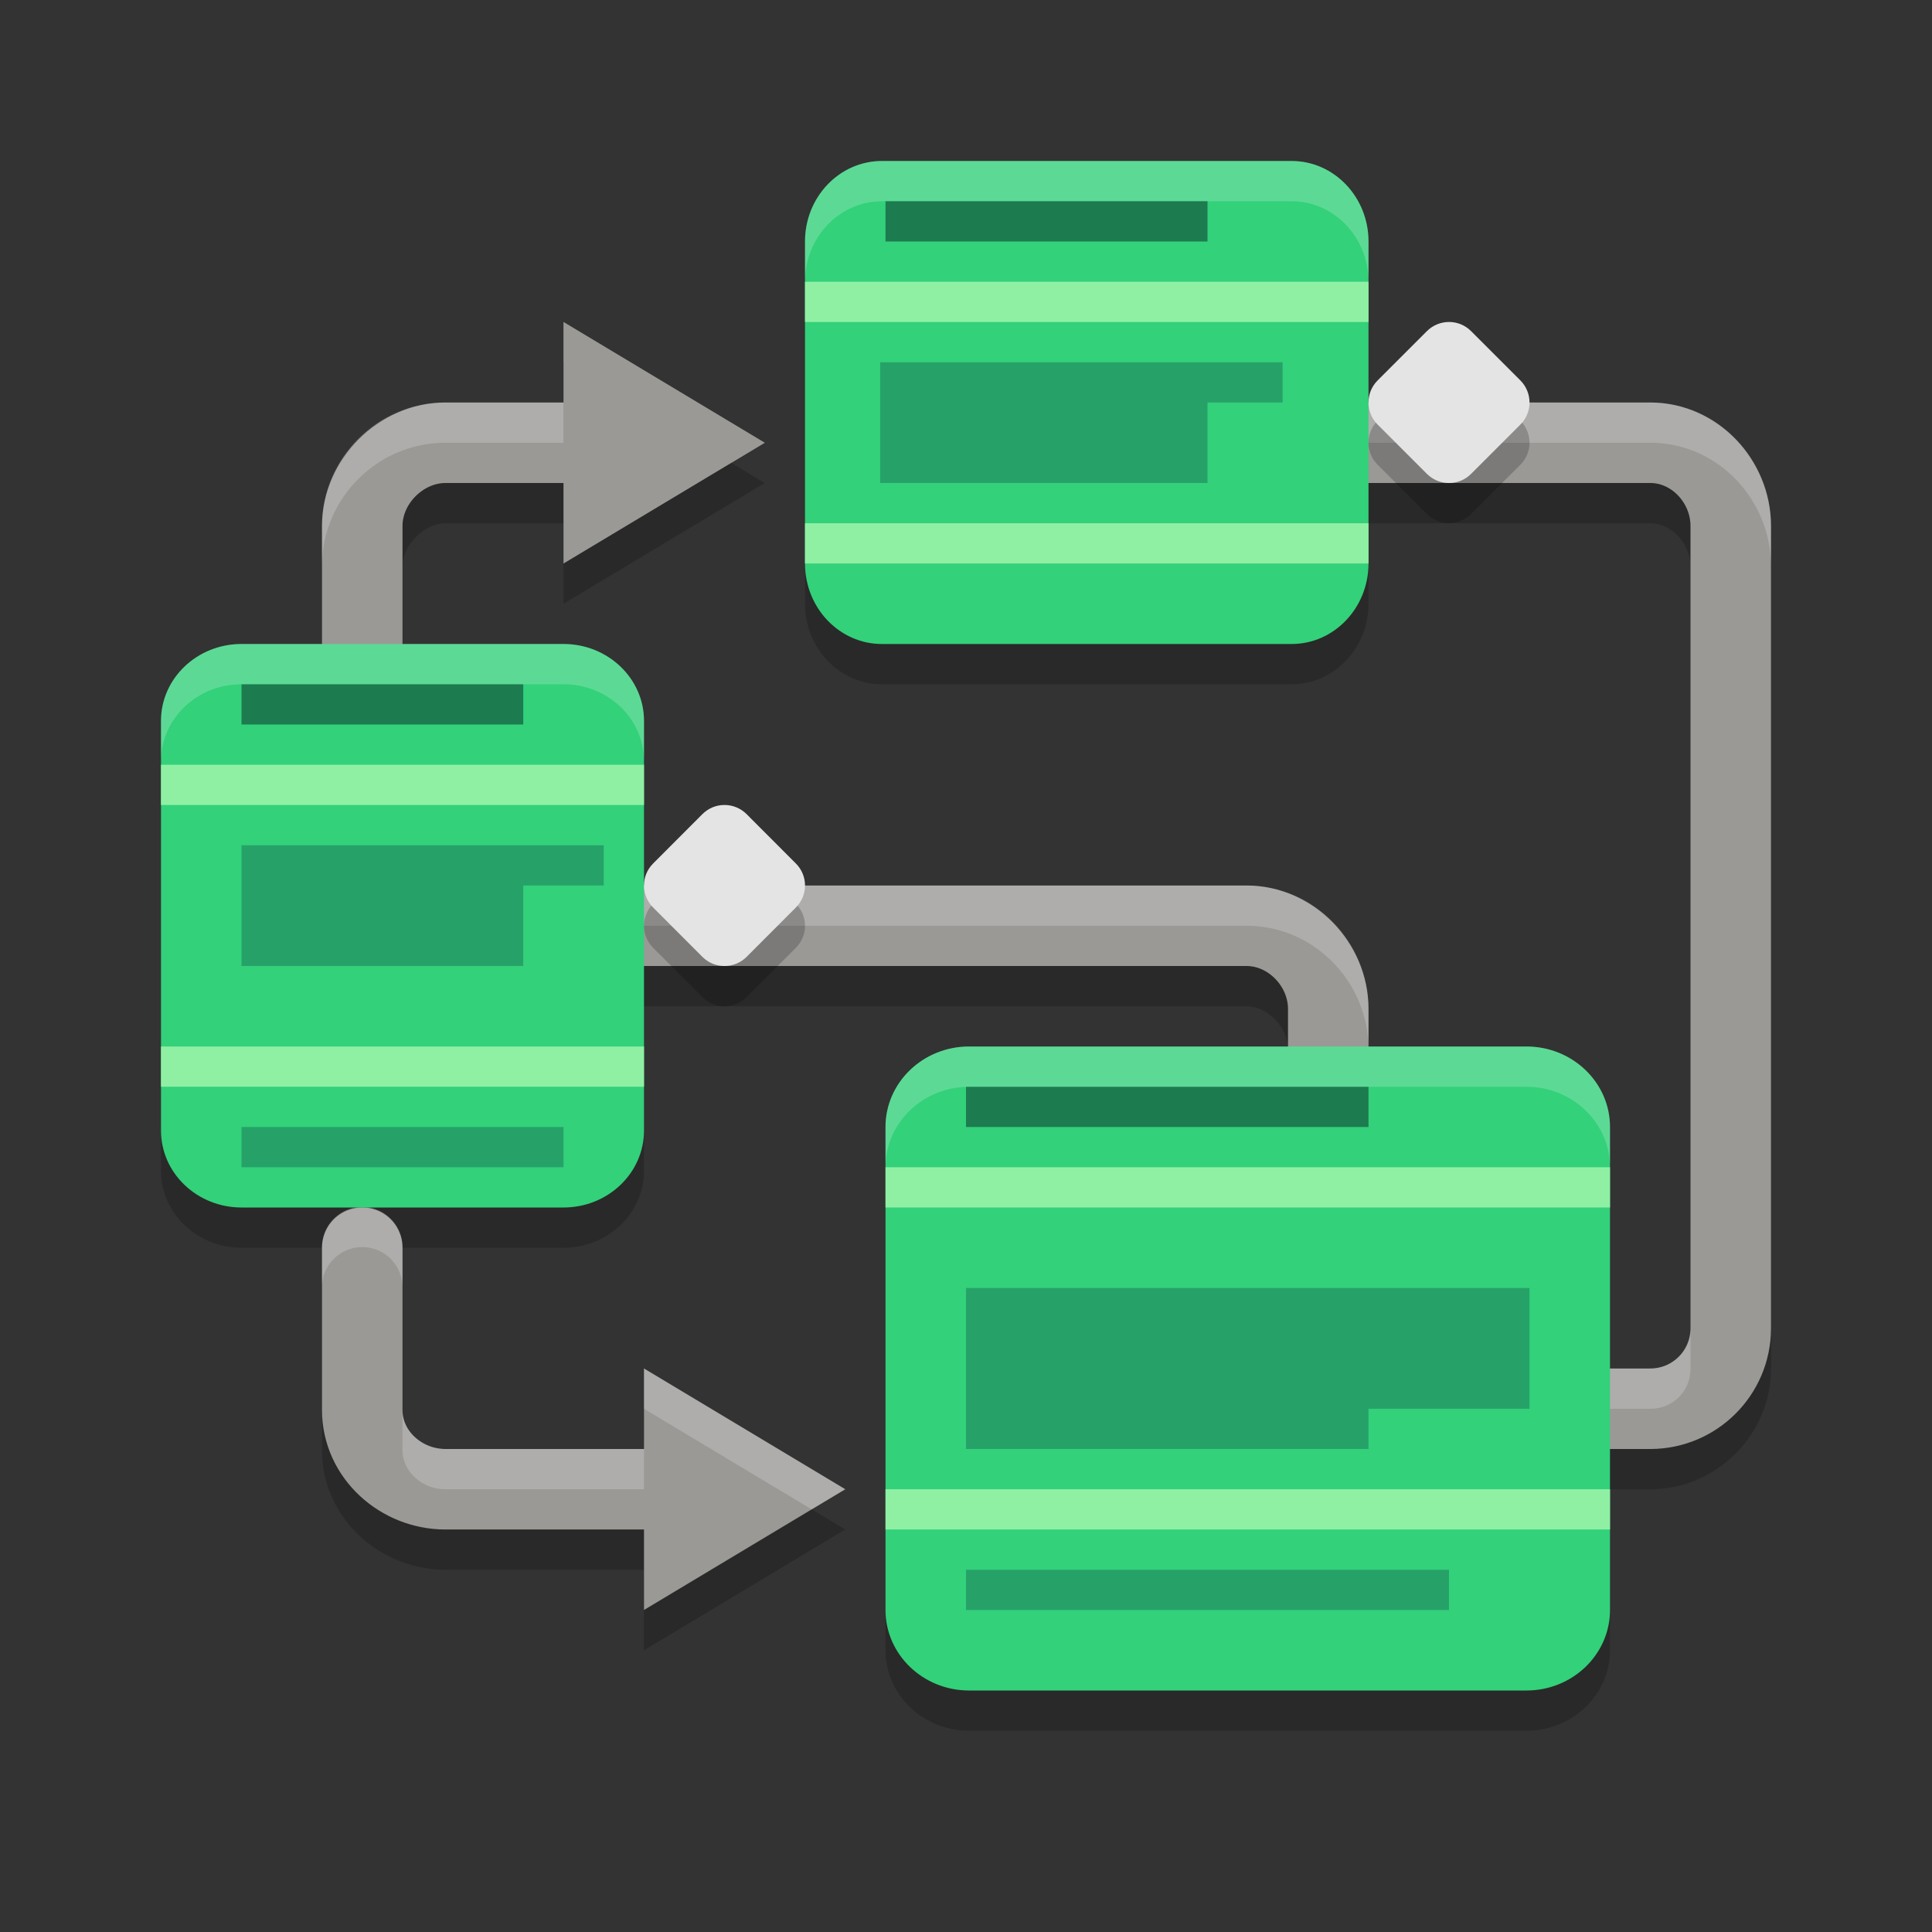 <svg xmlns="http://www.w3.org/2000/svg" width="24" height="24" version="1.1">
 <rect width="100%" height="100%" fill="#333333" stroke="none"/>
 <path style="opacity:0.2" d="M 10.955,2.5 C 10.428,2.5 10,2.948 10,3.5 V 7.5 C 10,8.052 10.428,8.5 10.955,8.5 H 16.045 C 16.572,8.5 17,8.052 17,7.5 V 3.5 C 17,2.948 16.572,2.5 16.045,2.5 Z M 3,8.5 C 2.448,8.5 2,8.928 2,9.455 V 14.545 C 2,15.072 2.448,15.5 3,15.5 H 7 C 7.552,15.5 8,15.072 8,14.545 V 9.455 C 8,8.928 7.552,8.5 7,8.5 Z M 12.039,13.5 C 11.466,13.5 11,13.948 11,14.5 V 20.5 C 11,21.052 11.466,21.5 12.039,21.5 H 18.961 C 19.534,21.5 20,21.052 20,20.5 V 14.5 C 20,13.948 19.534,13.5 18.961,13.5 Z"/>
 <path style="opacity:0.2" d="M 7,4.5 V 5.5 H 5.533 C 4.69,5.5 4,6.19 4,7.033 V 10 A 0.5,0.5 0 1 0 5,10 V 7.033 C 5,6.772 5.272,6.5 5.533,6.5 H 7 V 7.5 L 9.5,6 Z M 17,5.5 A 0.5,0.5 0 1 0 17,6.5 H 20.5 C 20.761,6.5 21,6.752 21,7.033 V 17 C 21,17.282 20.782,17.5 20.5,17.5 H 19.5 A 0.5,0.5 0 1 0 19.5,18.5 H 20.5 C 21.323,18.5 22,17.823 22,17 V 7.033 C 22,6.211 21.343,5.5 20.5,5.5 Z M 8,11.5 A 0.5,0.5 0 1 0 8,12.5 H 15.484 C 15.746,12.5 16,12.762 16,13.033 V 15 A 0.5,0.5 0 1 0 17,15 V 13.033 C 17,12.201 16.327,11.5 15.484,11.5 Z M 4.492,15.492 A 0.5,0.5 0 0 0 4,16 V 18.016 C 4,18.858 4.721,19.5 5.533,19.5 H 8 V 20.5 L 10.5,19 8,17.5 V 18.5 H 5.533 C 5.242,18.5 5,18.277 5,18.016 V 16 A 0.5,0.5 0 0 0 4.492,15.492 Z"/>
 <path style="fill:none;stroke:#9a9996;stroke-linecap:round;stroke-linejoin:round" d="M 4.5,9.5 V 6.534 C 4.5,5.981 4.982,5.5 5.534,5.5 H 8"/>
 <path style="fill:none;stroke:#9a9996;stroke-linecap:round;stroke-linejoin:round" d="M 4.5,15.5 V 17.517 C 4.5,18.069 4.982,18.5 5.534,18.5 H 9.5"/>
 <path style="fill:none;stroke:#9a9996;stroke-linecap:round;stroke-linejoin:round" d="M 16.5,14.5 V 12.533 C 16.5,11.981 16.036,11.5 15.484,11.5 H 8"/>
 <path style="fill:none;stroke:#9a9996;stroke-linecap:round;stroke-linejoin:round" d="M 19.5,17.5 H 20.5 C 21.052,17.5 21.5,17.052 21.5,16.5 V 6.534 C 21.5,5.981 21.052,5.5 20.5,5.5 H 17"/>
 <path style="fill:#9a9996" d="M 10.5,18.5 8,17 V 20 Z M 10.5,18.5"/>
 <path style="opacity:0.2;fill:#ffffff" d="M 7 4 L 7 4.5 L 9.084 5.75 L 9.5 5.5 L 7 4 z M 5.533 5 C 4.69 5 4 5.69 4 6.533 L 4 7.033 C 4 6.19 4.69 5.5 5.533 5.5 L 7 5.5 L 7 5 L 5.533 5 z M 17 5 A 0.5 0.5 0 0 0 16.561 5.75 A 0.5 0.5 0 0 1 17 5.5 L 20.5 5.5 C 21.343 5.5 22 6.211 22 7.033 L 22 6.533 C 22 5.711 21.343 5 20.5 5 L 17 5 z M 8 11 A 0.5 0.5 0 0 0 7.561 11.75 A 0.5 0.5 0 0 1 8 11.5 L 15.484 11.5 C 16.327 11.5 17 12.201 17 13.033 L 17 12.533 C 17 11.701 16.327 11 15.484 11 L 8 11 z M 4.492 14.992 A 0.5 0.5 0 0 0 4 15.5 L 4 15.965 A 0.5 0.5 0 0 1 4.492 15.492 A 0.5 0.5 0 0 1 5 16 L 5 15.5 A 0.5 0.5 0 0 0 4.492 14.992 z M 21 16.5 C 21 16.782 20.782 17 20.5 17 L 19.5 17 A 0.5 0.5 0 0 0 19.061 17.75 A 0.5 0.5 0 0 1 19.5 17.5 L 20.5 17.5 C 20.782 17.5 21 17.282 21 17 L 21 16.5 z M 8 17 L 8 17.5 L 10.084 18.75 L 10.5 18.5 L 8 17 z M 5 17.516 L 5 18.016 C 5 18.277 5.242 18.5 5.533 18.5 L 8 18.5 L 8 18 L 5.533 18 C 5.242 18 5 17.777 5 17.516 z"/>
 <path style="fill:#33d17a" d="M 10.955,2 H 16.045 C 16.572,2 17,2.448 17,3 V 7 C 17,7.552 16.572,8 16.045,8 H 10.955 C 10.428,8 10,7.552 10,7 V 3 C 10,2.448 10.428,2 10.955,2 Z M 10.955,2"/>
 <path style="fill:#33d17a" d="M 12.038,13 H 18.962 C 19.535,13 20,13.448 20,14 V 20 C 20,20.552 19.535,21 18.962,21 H 12.038 C 11.465,21 11,20.552 11,20 V 14 C 11,13.448 11.465,13 12.038,13 Z M 12.038,13"/>
 <path style="fill:#8ff0a4" d="M 11,14.5 H 20 V 15 H 11 Z M 11,14.5"/>
 <path style="fill:#8ff0a4" d="M 11,18.5 H 20 V 19 H 11 Z M 11,18.5"/>
 <path style="fill:#1d7b50" d="M 12,13.5 H 17 V 14 H 12 Z M 12,13.5"/>
 <path style="fill:#26a269" d="M 12,16 H 19 V 17.5 H 17 V 18 H 12 Z"/>
 <path style="fill:#26a269" d="M 12,19.5 H 18 V 20 H 12 Z M 12,19.5"/>
 <path style="fill:#33d17a" d="M 3,8 H 7 C 7.552,8 8,8.428 8,8.955 V 14.045 C 8,14.572 7.552,15 7,15 H 3 C 2.448,15 2,14.572 2,14.045 V 8.955 C 2,8.428 2.448,8 3,8 Z M 3,8"/>
 <path style="fill:#8ff0a4" d="M 2,9.5 H 8 V 10 H 2 Z M 2,9.5"/>
 <path style="fill:#8ff0a4" d="M 2,13 H 8 V 13.5 H 2 Z M 2,13"/>
 <path style="fill:#1d7b50" d="M 3,8.5 H 6.5 V 9 H 3 Z M 3,8.5"/>
 <path style="fill:#26a269" d="M 3,10.5 H 7.5 V 11 H 6.5 V 12 H 3 Z"/>
 <path style="fill:#26a269" d="M 3,14 H 7 V 14.5 H 3 Z M 3,14"/>
 <path style="fill:#9a9996" d="M 9.5,5.5 7,4 V 7 Z M 9.5,5.5"/>
 <path style="opacity:0.2" d="M 18,4.5 C 17.901,4.5 17.802,4.537 17.727,4.613 L 17.113,5.226 C 16.962,5.378 16.962,5.622 17.113,5.773 L 17.727,6.386 C 17.878,6.537 18.122,6.537 18.273,6.386 L 18.887,5.773 C 19.038,5.622 19.038,5.378 18.887,5.226 L 18.273,4.613 C 18.198,4.537 18.099,4.5 18,4.5 Z M 9,10.5 C 8.901,10.5 8.802,10.538 8.727,10.613 L 8.113,11.227 C 7.962,11.378 7.962,11.623 8.113,11.774 L 8.727,12.387 C 8.878,12.538 9.122,12.538 9.273,12.387 L 9.887,11.774 C 10.038,11.623 10.038,11.378 9.887,11.227 L 9.273,10.613 C 9.198,10.538 9.099,10.5 9,10.5 Z"/>
 <path style="fill:#8ff0a4" d="M 10,3.5 H 17 V 4 H 10 Z M 10,3.5"/>
 <path style="fill:#e4e4e4" d="M 8.726,10.113 8.113,10.727 C 7.962,10.878 7.962,11.122 8.113,11.273 L 8.726,11.887 C 8.877,12.038 9.122,12.038 9.274,11.887 L 9.887,11.273 C 10.038,11.122 10.038,10.878 9.887,10.727 L 9.274,10.113 C 9.122,9.962 8.877,9.962 8.726,10.113 Z M 8.726,10.113"/>
 <path style="fill:#e4e4e4" d="M 17.726,4.113 17.113,4.726 C 16.962,4.878 16.962,5.123 17.113,5.274 L 17.726,5.887 C 17.878,6.038 18.123,6.038 18.274,5.887 L 18.887,5.274 C 19.038,5.123 19.038,4.878 18.887,4.726 L 18.274,4.113 C 18.123,3.962 17.878,3.962 17.726,4.113 Z M 17.726,4.113"/>
 <path style="fill:#8ff0a4" d="M 10,6.5 H 17 V 7 H 10 Z M 10,6.5"/>
 <path style="fill:#ffffff;opacity:0.2" d="M 10.955 2 C 10.428 2 10 2.448 10 3 L 10 3.5 C 10 2.948 10.428 2.5 10.955 2.5 L 16.045 2.5 C 16.572 2.5 17 2.948 17 3.5 L 17 3 C 17 2.448 16.572 2 16.045 2 L 10.955 2 z M 3 8 C 2.448 8 2 8.428 2 8.955 L 2 9.455 C 2 8.928 2.448 8.5 3 8.5 L 7 8.5 C 7.552 8.5 8 8.928 8 9.455 L 8 8.955 C 8 8.428 7.552 8 7 8 L 3 8 z M 12.039 13 C 11.466 13 11 13.448 11 14 L 11 14.5 C 11 13.948 11.466 13.5 12.039 13.5 L 18.961 13.5 C 19.534 13.5 20 13.948 20 14.5 L 20 14 C 20 13.448 19.534 13 18.961 13 L 12.039 13 z"/>
 <path style="fill:#1d7b50" d="M 11,2.5 H 15 V 3 H 11 Z M 11,2.5"/>
 <path style="fill:#26a269" d="M 10.933,4.5 H 15.933 V 5 H 15 V 6 H 10.933 Z"/>
</svg>
